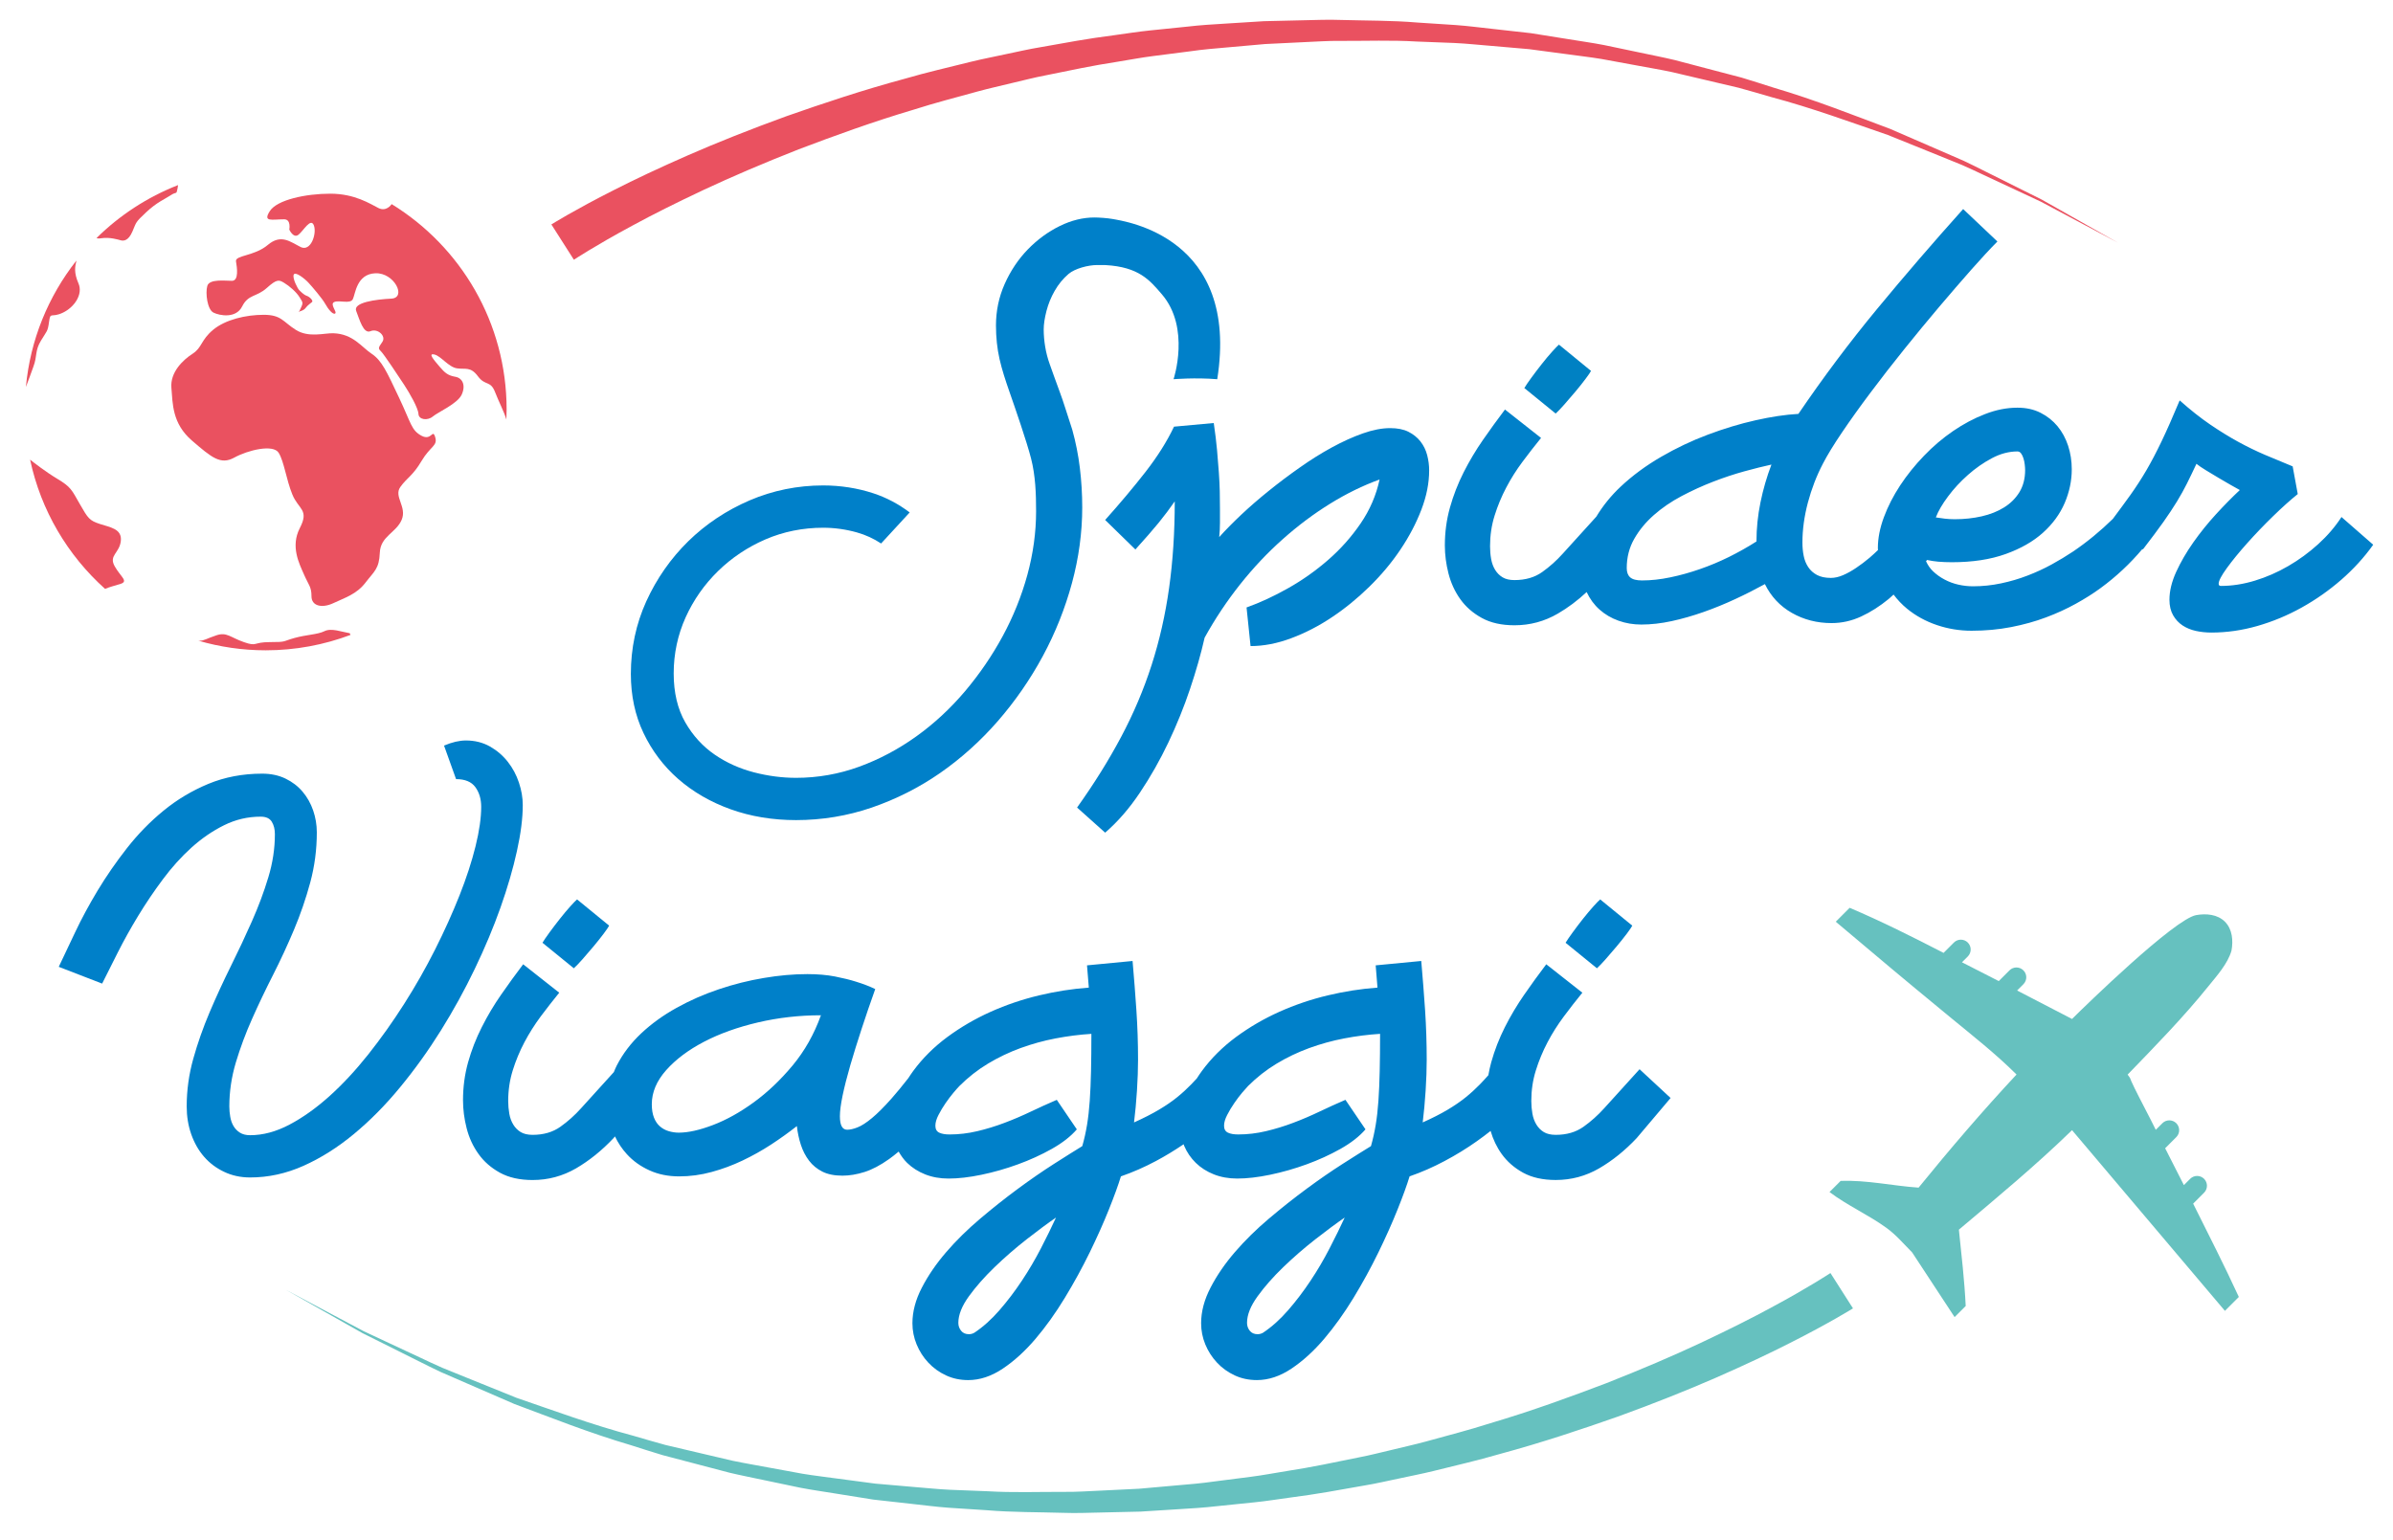 <?xml version="1.0" encoding="UTF-8"?> <svg xmlns="http://www.w3.org/2000/svg" xmlns:xlink="http://www.w3.org/1999/xlink" version="1.1" id="Livello_1" x="0px" y="0px" width="479px" height="308.333px" viewBox="0 0 479 308.333" xml:space="preserve"> <path fill="#0080C9" d="M100.193,181.65c1.409-3.989,2.504-7.745,3.277-11.27c0.783-3.527,1.17-6.604,1.17-9.229 c0-1.462-0.256-2.957-0.767-4.49c-0.508-1.532-1.25-2.918-2.224-4.157c-0.973-1.244-2.162-2.261-3.577-3.069 c-1.41-0.795-3.017-1.204-4.811-1.204c-1.314,0-2.775,0.345-4.379,1.025l2.408,6.712c1.798,0,3.087,0.537,3.865,1.607 c0.776,1.064,1.166,2.38,1.166,3.936c0,2.189-0.375,4.819-1.128,7.883c-0.754,3.059-1.824,6.347-3.21,9.848 c-1.389,3.499-3.016,7.115-4.89,10.837c-1.874,3.715-3.941,7.354-6.203,10.902c-2.258,3.551-4.655,6.921-7.184,10.11 c-2.531,3.184-5.121,5.968-7.77,8.353c-2.657,2.379-5.313,4.278-7.989,5.688c-2.674,1.413-5.301,2.118-7.882,2.118 c-0.825,0-1.506-0.174-2.041-0.511c-0.534-0.34-0.96-0.779-1.277-1.315c-0.319-0.536-0.537-1.155-0.658-1.859 c-0.122-0.702-0.185-1.397-0.185-2.08c0-2.964,0.44-5.908,1.314-8.828c0.878-2.917,1.958-5.823,3.25-8.718 c1.288-2.896,2.685-5.825,4.195-8.79c1.504-2.966,2.903-5.982,4.192-9.049c1.291-3.063,2.371-6.212,3.249-9.447 c0.872-3.231,1.313-6.577,1.313-10.031c0-1.506-0.246-2.967-0.729-4.377c-0.487-1.413-1.192-2.665-2.115-3.758 c-0.926-1.097-2.07-1.972-3.429-2.628c-1.368-0.657-2.922-0.986-4.671-0.986c-3.892,0-7.479,0.687-10.762,2.042 c-3.283,1.366-6.275,3.152-8.972,5.365c-2.702,2.21-5.143,4.717-7.333,7.515c-2.191,2.799-4.146,5.632-5.875,8.498 c-1.724,2.87-3.222,5.643-4.484,8.322c-1.268,2.672-2.363,4.982-3.284,6.928l8.683,3.356c0.924-1.847,1.979-3.948,3.174-6.313 c1.19-2.353,2.539-4.776,4.049-7.26c1.509-2.478,3.146-4.908,4.925-7.291c1.777-2.388,3.682-4.505,5.725-6.351 c2.047-1.847,4.222-3.342,6.534-4.484c2.305-1.147,4.754-1.717,7.328-1.717c1.074,0,1.813,0.34,2.228,1.021 c0.413,0.681,0.617,1.509,0.617,2.479c0,2.87-0.435,5.754-1.313,8.644c-0.872,2.9-1.967,5.827-3.282,8.797 c-1.313,2.966-2.723,5.967-4.231,9.007c-1.51,3.042-2.919,6.104-4.233,9.192c-1.313,3.089-2.407,6.199-3.282,9.338 c-0.878,3.137-1.312,6.314-1.312,9.522c0,1.995,0.302,3.856,0.91,5.579c0.611,1.728,1.462,3.228,2.555,4.487 c1.096,1.267,2.432,2.277,4.015,3.028c1.576,0.756,3.317,1.132,5.213,1.132c3.647,0,7.211-0.775,10.69-2.334 c3.477-1.554,6.833-3.671,10.067-6.348c3.23-2.675,6.323-5.794,9.267-9.375c2.943-3.572,5.667-7.367,8.17-11.381 c2.506-4.012,4.767-8.125,6.782-12.329C97.067,189.736,98.778,185.639,100.193,181.65"></path> <path fill="#0080C9" d="M116.609,192.013c0.729-0.828,1.469-1.691,2.225-2.59c0.751-0.9,1.423-1.741,2.003-2.518 c0.585-0.78,0.947-1.314,1.097-1.604l-6.423-5.254c-0.242,0.195-0.689,0.656-1.349,1.387c-0.656,0.726-1.347,1.555-2.076,2.479 c-0.736,0.924-1.426,1.837-2.083,2.734c-0.657,0.899-1.131,1.597-1.419,2.081l6.275,5.107 C115.293,193.443,115.88,192.839,116.609,192.013"></path> <path fill="#0080C9" d="M328.189,214.043l-7.077,7.811c-1.271,1.407-2.655,2.649-4.159,3.716c-1.51,1.07-3.355,1.61-5.546,1.61 c-0.973,0-1.764-0.187-2.372-0.547c-0.606-0.368-1.107-0.866-1.495-1.5c-0.389-0.63-0.655-1.362-0.803-2.188 c-0.147-0.824-0.22-1.675-0.22-2.552c0-2.142,0.304-4.186,0.915-6.131c0.604-1.94,1.386-3.817,2.332-5.616 c0.945-1.797,2.033-3.513,3.25-5.146c1.212-1.628,2.451-3.219,3.723-4.776l-7.228-5.688c-1.504,1.987-2.983,4.023-4.415,6.091 c-1.434,2.068-2.723,4.229-3.867,6.494c-1.14,2.26-2.054,4.604-2.735,7.037c-0.235,0.849-0.417,1.715-0.574,2.584 c-0.576,0.654-1.154,1.28-1.724,1.866c-0.854,0.875-1.784,1.729-2.81,2.558c-1.02,0.828-2.225,1.651-3.607,2.479 c-1.387,0.826-3.054,1.676-5,2.55c0.241-1.94,0.435-4.059,0.585-6.344c0.146-2.284,0.217-4.354,0.217-6.2 c0-3.358-0.111-6.67-0.324-9.926c-0.222-3.26-0.478-6.539-0.768-9.851l-9.122,0.875l0.361,4.456 c-3.303,0.241-6.637,0.762-9.997,1.565c-3.353,0.803-6.573,1.899-9.66,3.281c-3.088,1.386-5.973,3.068-8.649,5.036 c-2.671,1.973-4.961,4.243-6.855,6.824c-0.358,0.473-0.675,0.978-1.002,1.474c-0.385,0.422-0.769,0.831-1.153,1.222 c-0.849,0.875-1.781,1.729-2.806,2.558c-1.019,0.828-2.225,1.651-3.614,2.479c-1.388,0.826-3.051,1.676-4.996,2.55 c0.243-1.94,0.438-4.059,0.587-6.344c0.142-2.284,0.217-4.354,0.217-6.2c0-3.358-0.11-6.67-0.331-9.926 c-0.22-3.26-0.474-6.539-0.765-9.851l-9.12,0.875l0.363,4.456c-3.31,0.241-6.639,0.762-9.997,1.565 c-3.354,0.803-6.574,1.899-9.665,3.281c-3.087,1.386-5.973,3.068-8.647,5.036c-2.673,1.973-4.958,4.243-6.857,6.824 c-0.341,0.455-0.644,0.939-0.962,1.414c-1.226,1.567-2.347,2.933-3.343,4.057c-1.504,1.698-2.819,3.013-3.938,3.938 c-1.118,0.927-2.077,1.546-2.881,1.859c-0.802,0.319-1.499,0.476-2.08,0.476c-0.973,0-1.457-0.9-1.457-2.703 c0-1.018,0.181-2.405,0.544-4.155c0.367-1.75,0.875-3.76,1.53-6.021c0.661-2.261,1.414-4.691,2.267-7.293 c0.85-2.601,1.761-5.267,2.733-7.987c-1.117-0.538-2.382-1.025-3.792-1.462c-1.219-0.39-2.638-0.737-4.268-1.058 c-1.634-0.312-3.466-0.474-5.513-0.474c-2.767,0-5.678,0.256-8.714,0.771c-3.04,0.508-6.046,1.259-9.012,2.261 c-2.969,0.994-5.79,2.234-8.461,3.716c-2.678,1.484-5.033,3.19-7.08,5.108c-2.041,1.923-3.673,4.064-4.886,6.418 c-0.228,0.439-0.409,0.891-0.593,1.338l-6.559,7.24c-1.266,1.407-2.649,2.649-4.157,3.716c-1.507,1.07-3.356,1.61-5.546,1.61 c-0.97,0-1.763-0.187-2.37-0.547c-0.608-0.368-1.11-0.866-1.495-1.5c-0.391-0.63-0.657-1.362-0.802-2.188 c-0.146-0.824-0.22-1.675-0.22-2.552c0-2.142,0.305-4.186,0.913-6.131c0.604-1.94,1.385-3.817,2.333-5.616 c0.952-1.797,2.034-3.513,3.245-5.146c1.216-1.628,2.46-3.219,3.726-4.776l-7.221-5.688c-1.51,1.987-2.982,4.023-4.418,6.091 c-1.437,2.068-2.726,4.229-3.865,6.494c-1.146,2.26-2.058,4.604-2.742,7.037c-0.678,2.432-1.016,4.964-1.016,7.587 c0,1.852,0.241,3.723,0.728,5.621c0.485,1.893,1.274,3.612,2.375,5.14c1.089,1.532,2.525,2.784,4.305,3.763 c1.771,0.969,3.948,1.454,6.524,1.454c3.111,0,6.008-0.781,8.686-2.329c2.67-1.558,5.177-3.577,7.512-6.058l0.288-0.342 c0.613,1.293,1.399,2.485,2.373,3.55c1.24,1.366,2.751,2.441,4.529,3.246c1.771,0.806,3.754,1.206,5.942,1.206 c2.191,0,4.353-0.292,6.493-0.878c2.142-0.58,4.206-1.348,6.202-2.298c1.994-0.946,3.904-2.019,5.726-3.207 c1.825-1.195,3.539-2.424,5.143-3.688c0.147,1.315,0.415,2.567,0.804,3.76c0.389,1.194,0.938,2.248,1.641,3.173 c0.705,0.925,1.596,1.651,2.667,2.19c1.066,0.532,2.403,0.803,4.01,0.803c1.412,0,2.881-0.247,4.417-0.733 c1.531-0.484,3.171-1.348,4.921-2.589c0.619-0.438,1.261-0.951,1.913-1.498c0.477,0.821,1.016,1.599,1.703,2.265 c0.995,0.971,2.2,1.741,3.611,2.3c1.409,0.555,2.964,0.836,4.667,0.836c1.946,0,4.147-0.251,6.605-0.764 c2.456-0.512,4.887-1.205,7.291-2.083c2.412-0.875,4.671-1.908,6.788-3.097c2.118-1.195,3.785-2.494,4.999-3.905l-4.011-5.909 c-1.706,0.728-3.421,1.509-5.146,2.332c-1.728,0.826-3.491,1.585-5.289,2.262c-1.803,0.685-3.626,1.241-5.47,1.678 c-1.853,0.438-3.701,0.658-5.549,0.658c-0.871,0-1.565-0.116-2.08-0.362c-0.51-0.249-0.768-0.704-0.768-1.388 c0-0.628,0.208-1.35,0.621-2.15c0.414-0.808,0.889-1.596,1.423-2.372c0.537-0.776,1.069-1.485,1.606-2.118 c0.534-0.634,0.924-1.066,1.168-1.315c1.75-1.743,3.657-3.241,5.725-4.483c2.067-1.241,4.235-2.272,6.493-3.101 c2.261-0.822,4.596-1.472,7.007-1.933c2.41-0.461,4.8-0.767,7.185-0.916c0,2.776-0.023,5.257-0.071,7.448 c-0.046,2.188-0.136,4.166-0.256,5.94c-0.124,1.776-0.305,3.395-0.547,4.855c-0.242,1.459-0.558,2.87-0.949,4.232 c-1.51,0.924-3.406,2.111-5.691,3.572c-2.285,1.463-4.68,3.114-7.189,4.962c-2.506,1.852-5.019,3.84-7.548,5.982 c-2.531,2.141-4.792,4.363-6.787,6.675c-1.995,2.31-3.623,4.682-4.886,7.118c-1.265,2.425-1.898,4.813-1.898,7.147 c0,1.458,0.278,2.871,0.839,4.232c0.562,1.359,1.337,2.578,2.336,3.645c0.995,1.07,2.176,1.924,3.54,2.557 c1.36,0.633,2.846,0.946,4.449,0.946c2.335,0,4.646-0.768,6.929-2.298c2.289-1.534,4.462-3.514,6.534-5.946 c2.067-2.432,4.021-5.166,5.871-8.205c1.848-3.04,3.512-6.081,4.998-9.124c1.48-3.041,2.759-5.896,3.827-8.572 c1.075-2.674,1.873-4.887,2.41-6.637c2.382-0.825,4.721-1.849,7.004-3.067c1.961-1.043,3.795-2.174,5.546-3.36 c0.039,0.103,0.064,0.199,0.106,0.301c0.559,1.315,1.34,2.456,2.337,3.427s2.2,1.741,3.611,2.3c1.411,0.555,2.968,0.836,4.673,0.836 c1.939,0,4.145-0.251,6.601-0.764c2.457-0.512,4.885-1.205,7.297-2.083c2.406-0.875,4.666-1.908,6.783-3.097 c2.117-1.195,3.781-2.494,4.997-3.905l-4.013-5.909c-1.706,0.728-3.416,1.509-5.143,2.332c-1.727,0.826-3.49,1.585-5.29,2.262 c-1.798,0.685-3.624,1.241-5.472,1.678c-1.85,0.438-3.697,0.658-5.546,0.658c-0.874,0-1.567-0.116-2.079-0.362 c-0.508-0.249-0.768-0.704-0.768-1.388c0-0.628,0.207-1.35,0.625-2.15c0.412-0.808,0.883-1.596,1.422-2.372 c0.531-0.776,1.066-1.485,1.601-2.118c0.539-0.634,0.924-1.066,1.169-1.315c1.75-1.743,3.659-3.241,5.728-4.483 c2.066-1.241,4.232-2.272,6.493-3.101c2.265-0.822,4.597-1.472,7.006-1.933s4.802-0.767,7.187-0.916 c0,2.776-0.025,5.257-0.075,7.448c-0.046,2.188-0.134,4.166-0.255,5.94c-0.122,1.776-0.304,3.395-0.547,4.855 c-0.243,1.459-0.56,2.87-0.947,4.232c-1.51,0.924-3.407,2.111-5.691,3.572c-2.287,1.463-4.682,3.114-7.185,4.962 c-2.508,1.852-5.025,3.84-7.552,5.982c-2.532,2.141-4.791,4.363-6.787,6.675c-1.994,2.31-3.626,4.682-4.886,7.118 c-1.266,2.425-1.897,4.813-1.897,7.147c0,1.458,0.277,2.871,0.835,4.232c0.562,1.359,1.342,2.578,2.338,3.645 c0.993,1.07,2.178,1.924,3.537,2.557s2.846,0.946,4.449,0.946c2.335,0,4.646-0.768,6.93-2.298c2.289-1.534,4.462-3.514,6.533-5.946 c2.066-2.432,4.024-5.166,5.878-8.205c1.846-3.04,3.51-6.081,4.992-9.124c1.484-3.041,2.759-5.896,3.828-8.572 c1.073-2.674,1.874-4.887,2.409-6.637c2.384-0.825,4.72-1.849,7.003-3.067c2.285-1.214,4.429-2.527,6.42-3.94 c0.981-0.689,1.909-1.385,2.792-2.087c0.493,1.684,1.22,3.226,2.208,4.604c1.095,1.532,2.527,2.784,4.305,3.763 c1.773,0.969,3.951,1.454,6.53,1.454c3.112,0,6.003-0.781,8.683-2.329c2.677-1.558,5.184-3.577,7.516-6.058l6.787-8.027 L328.189,214.043z M158.635,213.314c-2.435,2.918-5.026,5.374-7.774,7.368c-2.746,1.998-5.458,3.503-8.135,4.525 c-2.673,1.02-4.961,1.532-6.861,1.532c-0.678,0-1.343-0.101-2.001-0.296c-0.658-0.188-1.242-0.509-1.753-0.947 c-0.511-0.437-0.911-1.021-1.2-1.75c-0.293-0.728-0.442-1.627-0.442-2.7c0-2.383,0.96-4.654,2.883-6.824 c1.922-2.158,4.451-4.054,7.59-5.688c3.136-1.632,6.735-2.915,10.801-3.867c4.058-0.947,8.25-1.426,12.582-1.426 C162.958,207.043,161.063,210.396,158.635,213.314 M208.354,249.906c-1.146,2.215-2.408,4.364-3.794,6.451 c-1.389,2.095-2.879,4.063-4.486,5.912c-1.607,1.849-3.286,3.357-5.036,4.521c-0.341,0.196-0.707,0.296-1.094,0.296 c-0.68,0-1.205-0.232-1.569-0.695c-0.366-0.459-0.546-0.985-0.546-1.57c0-1.605,0.707-3.379,2.115-5.326 c1.411-1.945,3.125-3.887,5.145-5.834c2.017-1.947,4.145-3.792,6.382-5.546c2.238-1.75,4.206-3.207,5.909-4.38 C210.508,245.636,209.498,247.687,208.354,249.906 M266.135,249.906c-1.142,2.215-2.405,4.364-3.792,6.451 c-1.389,2.095-2.881,4.063-4.488,5.912s-3.285,3.357-5.035,4.521c-0.342,0.196-0.706,0.296-1.09,0.296 c-0.683,0-1.204-0.232-1.572-0.695c-0.365-0.459-0.545-0.985-0.545-1.57c0-1.605,0.704-3.379,2.117-5.326 c1.406-1.945,3.12-3.887,5.14-5.834c2.018-1.947,4.146-3.792,6.383-5.546c2.239-1.75,4.209-3.207,5.912-4.38 C268.291,245.636,267.279,247.687,266.135,249.906"></path> <path fill="#0080C9" d="M321.4,192.013c0.731-0.828,1.472-1.691,2.225-2.59c0.755-0.9,1.426-1.741,2.013-2.518 c0.58-0.78,0.945-1.314,1.092-1.604l-6.422-5.254c-0.241,0.195-0.689,0.656-1.35,1.387c-0.655,0.726-1.348,1.555-2.08,2.479 c-0.731,0.924-1.421,1.837-2.077,2.734c-0.658,0.899-1.13,1.597-1.424,2.081l6.275,5.107 C320.088,193.443,320.672,192.839,321.4,192.013"></path> <path fill="#66C1BF" d="M391.245,263.661l2.225-2.223c-0.248-5.107-0.839-10.197-1.366-15.278 c7.684-6.47,15.438-12.91,22.649-19.919l30.603,36.171l2.785-2.784c-2.901-6.302-6.048-12.472-9.143-18.677l2.185-2.19 c0.768-0.769,0.768-2.015,0-2.782c-0.769-0.765-2.013-0.765-2.781,0l-1.258,1.264l-3.752-7.379l2.231-2.233 c0.766-0.766,0.766-2.008,0-2.778c-0.771-0.769-2.019-0.769-2.786,0l-1.322,1.317c-1.379-2.83-2.9-5.591-4.284-8.422 c-1.311-2.656-0.397-1.3-1.35-2.631c5.556-5.738,11.156-11.468,16.169-17.689c1.613-2.004,3.91-4.53,4.625-7.155 c0.356-1.979,0.181-4.261-1.319-5.76c-1.496-1.498-3.785-1.675-5.76-1.321c-4.344,0.786-22.06,18.012-24.843,20.79 c-7.325-3.803-3.663-1.902-10.994-5.696l1.256-1.259c0.771-0.769,0.771-2.012,0-2.776c-0.767-0.771-2.016-0.771-2.784,0 l-2.146,2.147l-7.365-3.765l1.171-1.166c0.763-0.768,0.763-2.014,0-2.781c-0.776-0.771-2.017-0.771-2.789,0l-2.066,2.067 l-0.063-0.033c-6.169-3.176-12.348-6.285-18.736-8.991l-2.78,2.784c11.121,9.355,11.608,9.813,22.828,19.058 c4.546,3.745,9.178,7.367,13.355,11.53c-6.81,7.31-13.312,14.896-19.604,22.644c-5.188-0.355-10.389-1.55-15.604-1.344l-2.226,2.225 c3.597,2.717,7.806,4.563,11.447,7.211c1.884,1.371,3.445,3.224,5.087,4.869L391.245,263.661z"></path> <path fill="#66C1BF" d="M370.905,261.911c0,0-0.28,0.17-0.825,0.504c-0.558,0.324-1.383,0.809-2.46,1.437 c-2.139,1.214-5.27,2.952-9.32,4.988c-4.038,2.064-9.014,4.404-14.78,6.936c-5.772,2.52-12.362,5.152-19.634,7.789 c-7.301,2.561-15.247,5.23-23.798,7.537c-4.252,1.246-8.688,2.255-13.193,3.379c-2.257,0.556-4.568,0.994-6.885,1.498 c-2.318,0.477-4.648,1.034-7.032,1.419c-4.752,0.843-9.574,1.741-14.502,2.36c-2.463,0.324-4.924,0.746-7.423,0.988 c-2.492,0.261-5.006,0.517-7.523,0.773c-2.516,0.293-5.049,0.446-7.597,0.597c-2.542,0.159-5.091,0.319-7.646,0.483 c-2.56,0.056-5.122,0.119-7.69,0.175c-2.566,0.044-5.134,0.173-7.704,0.072c-5.138-0.154-10.274-0.092-15.376-0.523 c-2.552-0.168-5.099-0.335-7.637-0.497c-2.537-0.179-5.052-0.531-7.568-0.793c-2.504-0.28-5.004-0.563-7.493-0.837 c-2.471-0.397-4.93-0.792-7.374-1.182c-2.438-0.404-4.877-0.733-7.273-1.199c-2.388-0.497-4.761-1-7.111-1.49 c-2.349-0.507-4.688-0.953-6.983-1.5c-2.281-0.6-4.542-1.194-6.776-1.779c-2.238-0.585-4.446-1.165-6.63-1.741 c-2.166-0.637-4.281-1.341-6.379-1.999c-8.447-2.489-16.169-5.588-23.354-8.259c-3.52-1.525-6.889-2.99-10.093-4.381 c-1.601-0.696-3.161-1.377-4.682-2.037c-1.501-0.688-2.925-1.442-4.321-2.123c-2.78-1.389-5.393-2.695-7.799-3.896 c-1.205-0.597-2.361-1.18-3.463-1.725c-1.074-0.61-2.102-1.189-3.076-1.74c-7.771-4.396-12.213-6.907-12.213-6.907 s4.502,2.398,12.383,6.592c0.985,0.523,2.023,1.074,3.11,1.65c1.118,0.524,2.284,1.071,3.503,1.638 c2.434,1.141,5.07,2.369,7.883,3.684c1.414,0.646,2.846,1.362,4.364,2.008c1.526,0.623,3.098,1.258,4.712,1.913 c3.23,1.307,6.622,2.677,10.161,4.105c7.227,2.473,14.985,5.361,23.436,7.612c2.104,0.6,4.22,1.249,6.385,1.828 c2.183,0.511,4.389,1.028,6.622,1.557c2.235,0.521,4.488,1.057,6.765,1.588c2.289,0.488,4.625,0.866,6.963,1.313 c2.34,0.428,4.701,0.859,7.08,1.298c2.381,0.396,4.806,0.662,7.232,1.005c2.424,0.318,4.868,0.646,7.321,0.971 c2.466,0.215,4.944,0.428,7.43,0.646c2.489,0.187,4.981,0.471,7.491,0.585c2.51,0.095,5.031,0.197,7.558,0.295 c5.038,0.302,10.115,0.11,15.178,0.125c2.531,0.042,5.063-0.157,7.589-0.258c2.529-0.123,5.054-0.247,7.57-0.372 c2.512-0.22,5.021-0.442,7.521-0.668c2.499-0.21,4.994-0.418,7.458-0.777c2.469-0.32,4.935-0.634,7.385-0.947 c2.445-0.305,4.856-0.784,7.269-1.162c4.826-0.731,9.54-1.741,14.188-2.688c2.329-0.433,4.605-1.043,6.874-1.565 c2.26-0.559,4.511-1.043,6.714-1.648c4.397-1.22,8.718-2.319,12.854-3.65c8.329-2.465,16.044-5.286,23.117-7.973 c7.047-2.766,13.424-5.496,18.984-8.101c5.554-2.612,10.339-5.012,14.192-7.112c3.876-2.071,6.834-3.818,8.831-5.02 c0.969-0.604,1.717-1.061,2.219-1.374c0.504-0.326,0.762-0.491,0.762-0.491L370.905,261.911z"></path> <path fill="#EA5160" d="M110.367,44.929c0,0,0.284-0.168,0.825-0.502c0.558-0.325,1.383-0.809,2.46-1.439 c2.141-1.212,5.27-2.948,9.321-4.985c4.037-2.066,9.014-4.406,14.78-6.935c5.773-2.522,12.366-5.152,19.633-7.792 c7.301-2.561,15.25-5.231,23.799-7.534c4.251-1.246,8.686-2.255,13.196-3.382c2.254-0.555,4.564-0.991,6.88-1.498 c2.318-0.476,4.65-1.031,7.033-1.416c4.753-0.844,9.575-1.746,14.502-2.363c2.462-0.324,4.924-0.744,7.422-0.99 c2.494-0.256,5.007-0.513,7.524-0.769c2.517-0.297,5.052-0.446,7.596-0.6c2.544-0.159,5.092-0.321,7.648-0.479 c2.558-0.061,5.119-0.124,7.69-0.18c2.565-0.042,5.131-0.174,7.704-0.069c5.136,0.148,10.273,0.087,15.375,0.521 c2.55,0.168,5.097,0.337,7.636,0.499c2.536,0.177,5.051,0.531,7.567,0.79c2.504,0.28,5.004,0.564,7.493,0.839 c2.471,0.396,4.93,0.79,7.373,1.179c2.439,0.406,4.878,0.736,7.274,1.202c2.388,0.498,4.76,0.997,7.111,1.489 c2.348,0.507,4.688,0.95,6.985,1.5c2.279,0.598,4.539,1.192,6.776,1.781c2.234,0.584,4.444,1.164,6.629,1.737 c2.164,0.639,4.281,1.346,6.377,2.002c8.447,2.488,16.17,5.589,23.356,8.26c3.517,1.523,6.888,2.986,10.092,4.381 c1.6,0.695,3.162,1.376,4.682,2.036c1.501,0.688,2.925,1.44,4.32,2.124c2.786,1.391,5.394,2.691,7.8,3.892 c1.204,0.6,2.361,1.18,3.462,1.729c1.074,0.607,2.103,1.186,3.076,1.737c7.772,4.396,12.214,6.911,12.214,6.911 s-4.502-2.398-12.383-6.591c-0.986-0.529-2.024-1.076-3.11-1.654c-1.119-0.524-2.285-1.068-3.505-1.64 c-2.434-1.137-5.065-2.368-7.881-3.682c-1.413-0.645-2.848-1.362-4.366-2.008c-1.526-0.622-3.098-1.258-4.711-1.915 c-3.229-1.305-6.623-2.672-10.16-4.104c-7.229-2.472-14.983-5.361-23.435-7.612c-2.108-0.6-4.224-1.249-6.39-1.825 c-2.182-0.511-4.39-1.031-6.621-1.557c-2.235-0.524-4.487-1.058-6.765-1.591c-2.288-0.488-4.621-0.866-6.962-1.31 c-2.341-0.43-4.701-0.86-7.08-1.299c-2.382-0.398-4.807-0.659-7.229-1.005c-2.428-0.319-4.87-0.646-7.321-0.972 c-2.47-0.213-4.947-0.424-7.434-0.644c-2.488-0.188-4.98-0.475-7.489-0.588c-2.512-0.094-5.032-0.197-7.559-0.292 c-5.038-0.305-10.112-0.11-15.18-0.128c-2.53-0.038-5.062,0.158-7.588,0.261c-2.529,0.121-5.052,0.245-7.57,0.37 c-2.512,0.223-5.021,0.445-7.521,0.667c-2.498,0.21-4.994,0.423-7.458,0.781c-2.468,0.32-4.934,0.633-7.378,0.947 c-2.451,0.303-4.863,0.781-7.272,1.161c-4.828,0.729-9.542,1.743-14.19,2.686c-2.329,0.433-4.602,1.043-6.872,1.567 c-2.261,0.56-4.513,1.043-6.714,1.647c-4.394,1.218-8.721,2.319-12.856,3.65c-8.326,2.466-16.044,5.286-23.119,7.971 c-7.044,2.77-13.419,5.499-18.982,8.104c-5.555,2.615-10.336,5.01-14.192,7.111c-3.872,2.073-6.834,3.818-8.832,5.022 c-0.967,0.6-1.713,1.061-2.219,1.372c-0.501,0.326-0.761,0.492-0.761,0.492L110.367,44.929z"></path> <path fill="#0080C9" d="M284.323,88.362c-0.632-0.798-1.436-1.445-2.407-1.93c-0.975-0.487-2.188-0.729-3.65-0.729 c-1.652,0-3.474,0.352-5.471,1.058c-1.992,0.701-4.062,1.64-6.205,2.808c-2.138,1.169-4.276,2.505-6.414,4.019 c-2.144,1.501-4.209,3.057-6.205,4.667c-1.992,1.603-3.842,3.208-5.546,4.811c-1.698,1.609-3.16,3.089-4.377,4.45 c0.101-0.972,0.147-1.919,0.147-2.841v-2.848c0-1.117-0.01-2.261-0.037-3.428c-0.023-1.168-0.087-2.444-0.184-3.834 c-0.096-1.385-0.217-2.878-0.362-4.482c-0.146-1.609-0.362-3.405-0.657-5.402l-7.954,0.729c-1.412,2.968-3.32,5.996-5.725,9.084 c-2.409,3.088-5.1,6.288-8.06,9.595l6.052,5.907c1.897-2.092,3.44-3.866,4.636-5.321c1.188-1.461,2.271-2.898,3.243-4.309 c0,6.178-0.374,11.952-1.131,17.33c-0.753,5.374-1.92,10.518-3.501,15.432c-1.582,4.91-3.61,9.704-6.092,14.371 c-2.48,4.67-5.421,9.387-8.827,14.157l5.62,5.029c2.528-2.185,4.85-4.859,6.963-8.022c2.121-3.167,4.016-6.507,5.694-10.034 c1.674-3.527,3.125-7.102,4.338-10.723c1.219-3.625,2.188-7.039,2.915-10.253c2.098-3.794,4.468-7.351,7.118-10.685 c2.65-3.335,5.496-6.351,8.537-9.046c3.037-2.705,6.188-5.06,9.445-7.077c3.26-2.019,6.567-3.639,9.923-4.855 c-0.681,3.158-1.945,6.093-3.79,8.789c-1.849,2.705-4.015,5.138-6.495,7.298c-2.482,2.164-5.147,4.05-7.99,5.654 c-2.846,1.61-5.63,2.9-8.353,3.872l0.801,7.731c2.629,0,5.338-0.521,8.134-1.57c2.799-1.042,5.513-2.439,8.133-4.193 c2.631-1.75,5.137-3.793,7.521-6.129c2.382-2.333,4.45-4.803,6.199-7.407c1.753-2.599,3.15-5.263,4.198-7.984 c1.046-2.727,1.564-5.354,1.564-7.882c0-1.024-0.131-2.043-0.397-3.064C285.405,90.081,284.955,89.167,284.323,88.362"></path> <path fill="#0081C3" d="M313.141,80.958c0.729-0.825,1.471-1.685,2.228-2.589c0.753-0.9,1.423-1.737,2.002-2.518 c0.588-0.775,0.952-1.313,1.098-1.604l-6.418-5.256c-0.245,0.197-0.697,0.666-1.352,1.392c-0.657,0.728-1.354,1.554-2.08,2.48 c-0.73,0.924-1.421,1.835-2.08,2.736c-0.656,0.9-1.13,1.589-1.42,2.079l6.272,5.108C311.828,82.394,312.413,81.784,313.141,80.958"></path> <path fill="#0080C9" d="M468.69,103.501c-1.266,1.948-2.824,3.761-4.671,5.438c-1.851,1.676-3.841,3.136-5.984,4.376 c-2.142,1.245-4.366,2.216-6.672,2.92c-2.31,0.706-4.586,1.058-6.823,1.058c-0.29,0-0.438-0.143-0.438-0.436 c0-0.586,0.548-1.631,1.643-3.139c1.093-1.505,2.458-3.176,4.085-4.997c1.628-1.825,3.355-3.624,5.18-5.399 c1.823-1.776,3.469-3.245,4.924-4.417l-1.018-5.543c-1.901-0.778-3.735-1.545-5.51-2.293c-1.777-0.759-3.576-1.634-5.398-2.629 c-1.824-0.999-3.701-2.157-5.62-3.465c-1.924-1.313-3.952-2.921-6.09-4.816c-1.362,3.26-2.566,5.981-3.612,8.171 c-1.046,2.189-2.069,4.131-3.064,5.837c-0.995,1.701-2.047,3.319-3.136,4.849c-1.025,1.432-2.224,3.066-3.56,4.854 c-2.503,2.445-5.161,4.642-8.003,6.562c-1.314,0.878-2.73,1.729-4.235,2.557c-1.507,0.827-3.116,1.572-4.813,2.222 c-1.703,0.665-3.481,1.18-5.33,1.572c-1.851,0.392-3.719,0.586-5.615,0.586c-0.979,0-1.946-0.11-2.922-0.329 c-0.969-0.218-1.895-0.557-2.772-1.025c-0.875-0.459-1.651-1.022-2.329-1.673c-0.601-0.578-1.044-1.255-1.382-2 c0.077-0.081,0.146-0.156,0.22-0.242c0.716,0.152,1.443,0.28,2.216,0.342c0.9,0.074,1.813,0.109,2.737,0.109 c4.132,0,7.719-0.548,10.761-1.64c3.041-1.096,5.533-2.518,7.478-4.271c1.944-1.746,3.392-3.731,4.346-5.944 c0.946-2.214,1.417-4.467,1.417-6.749c0-1.651-0.244-3.223-0.728-4.708c-0.484-1.479-1.191-2.783-2.115-3.902 c-0.925-1.118-2.055-2.02-3.393-2.697c-1.339-0.682-2.883-1.025-4.633-1.025c-2.141,0-4.305,0.429-6.492,1.282 c-2.192,0.845-4.322,1.977-6.385,3.387c-2.069,1.414-4.015,3.065-5.841,4.966c-1.822,1.892-3.415,3.879-4.776,5.942 c-1.359,2.074-2.445,4.186-3.245,6.351c-0.803,2.164-1.205,4.22-1.205,6.165c0,0.14,0.021,0.268,0.022,0.408 c-0.548,0.516-1.084,1.039-1.662,1.522c-0.902,0.759-1.801,1.44-2.701,2.042c-0.9,0.61-1.778,1.098-2.627,1.46 c-0.85,0.368-1.669,0.551-2.442,0.551c-1.121,0-2.046-0.198-2.773-0.585c-0.729-0.389-1.312-0.914-1.75-1.569 c-0.44-0.659-0.746-1.407-0.914-2.261c-0.172-0.852-0.253-1.741-0.253-2.665c0-2.575,0.363-5.238,1.09-7.987 c0.732-2.743,1.727-5.339,2.995-7.77c0.875-1.704,2.153-3.796,3.83-6.274c1.678-2.479,3.573-5.132,5.692-7.954 c2.112-2.822,4.364-5.714,6.745-8.68c2.385-2.968,4.734-5.813,7.042-8.54c2.308-2.721,4.472-5.225,6.493-7.516 c2.02-2.283,3.733-4.13,5.143-5.542l-6.857-6.494c-5.983,6.667-11.731,13.342-17.256,20.029 c-5.519,6.685-10.76,13.678-15.722,20.974c-2.578,0.143-5.435,0.572-8.57,1.276c-3.14,0.704-6.324,1.669-9.563,2.884 c-3.231,1.212-6.356,2.697-9.372,4.449c-3.016,1.753-5.702,3.733-8.063,5.946c-1.948,1.827-3.566,3.84-4.882,6.016l-6.685,7.372 c-1.265,1.413-2.647,2.652-4.154,3.72c-1.509,1.075-3.354,1.606-5.545,1.606c-0.977,0-1.761-0.18-2.37-0.548 c-0.611-0.367-1.109-0.862-1.497-1.492c-0.388-0.633-0.658-1.361-0.805-2.189c-0.146-0.824-0.216-1.681-0.216-2.555 c0-2.142,0.302-4.187,0.913-6.128c0.605-1.948,1.383-3.817,2.332-5.617c0.945-1.803,2.031-3.518,3.247-5.146 c1.215-1.632,2.455-3.223,3.718-4.779l-7.222-5.689c-1.51,1.993-2.977,4.026-4.412,6.09c-1.435,2.068-2.722,4.232-3.868,6.494 c-1.143,2.261-2.054,4.605-2.735,7.037c-0.684,2.435-1.021,4.964-1.021,7.593c0,1.846,0.246,3.721,0.729,5.614 c0.487,1.9,1.275,3.617,2.371,5.149c1.098,1.53,2.531,2.781,4.307,3.753c1.773,0.977,3.949,1.46,6.53,1.46 c3.114,0,6.003-0.778,8.681-2.335c2.014-1.171,3.938-2.607,5.765-4.313c0.654,1.386,1.512,2.558,2.588,3.512 c1.095,0.972,2.357,1.714,3.795,2.223c1.434,0.514,2.954,0.769,4.557,0.769c1.944,0,3.98-0.231,6.095-0.691 c2.118-0.464,4.245-1.072,6.386-1.827c2.139-0.754,4.251-1.614,6.346-2.591c2.091-0.971,4.062-1.971,5.912-2.989 c1.216,2.48,3.011,4.402,5.397,5.764c2.382,1.361,5.034,2.042,7.952,2.042c2.042,0,4.015-0.439,5.905-1.314 c1.899-0.875,3.751-2.055,5.55-3.536c0.316-0.264,0.635-0.576,0.951-0.857c0.788,1.042,1.68,1.996,2.697,2.829 c1.749,1.43,3.747,2.525,5.984,3.279c2.234,0.756,4.549,1.131,6.928,1.131c2.771,0,5.411-0.243,7.918-0.728 c2.503-0.491,4.826-1.131,6.97-1.938c2.139-0.799,4.129-1.71,5.982-2.736c1.845-1.02,3.5-2.064,4.957-3.136 c3.16-2.312,5.942-4.932,8.369-7.821l0.097,0.088c1.651-2.141,3.013-3.963,4.084-5.468c1.066-1.511,1.979-2.887,2.734-4.124 c0.757-1.243,1.426-2.447,2.009-3.615c0.582-1.167,1.214-2.478,1.895-3.938c0.487,0.389,1.13,0.827,1.935,1.314 c0.803,0.481,1.631,0.984,2.48,1.492c0.851,0.514,1.668,0.985,2.442,1.424c0.782,0.436,1.391,0.773,1.827,1.021 c-1.511,1.411-3.093,3.02-4.742,4.813c-1.653,1.805-3.175,3.69-4.563,5.66c-1.385,1.965-2.526,3.938-3.43,5.906 c-0.896,1.969-1.351,3.833-1.351,5.583c0,1.215,0.247,2.247,0.732,3.103c0.484,0.848,1.119,1.529,1.897,2.043 c0.776,0.511,1.661,0.872,2.66,1.096c0.999,0.218,2.031,0.326,3.104,0.326c3.064,0,6.126-0.438,9.191-1.313 c3.067-0.879,6.022-2.104,8.863-3.684c2.85-1.582,5.498-3.441,7.957-5.582c2.455-2.142,4.581-4.474,6.382-7.005L468.69,103.501z M389.933,99.381c1.139-1.534,2.464-2.964,3.975-4.302c1.508-1.339,3.112-2.457,4.816-3.36c1.7-0.901,3.403-1.348,5.106-1.348 c0.291,0,0.534,0.134,0.729,0.4c0.193,0.267,0.353,0.6,0.471,0.984c0.126,0.39,0.21,0.806,0.258,1.245 c0.047,0.436,0.076,0.797,0.076,1.086c0,1.706-0.382,3.182-1.131,4.419c-0.759,1.24-1.781,2.26-3.067,3.063 c-1.288,0.807-2.783,1.402-4.485,1.79c-1.706,0.389-3.501,0.582-5.398,0.582c-0.683,0-1.339-0.038-1.971-0.11 c-0.633-0.071-1.242-0.155-1.823-0.25C387.97,102.312,388.788,100.911,389.933,99.381 M352.393,100.547 c-0.535,2.603-0.805,5.215-0.805,7.844c-1.751,1.117-3.587,2.149-5.508,3.103c-1.921,0.946-3.864,1.761-5.835,2.439 c-1.971,0.688-3.937,1.235-5.909,1.643c-1.971,0.414-3.859,0.619-5.656,0.619c-1.117,0-1.906-0.205-2.372-0.619 c-0.464-0.408-0.689-1.033-0.689-1.859c0-2.138,0.497-4.083,1.495-5.836c0.995-1.75,2.309-3.344,3.937-4.779 c1.632-1.436,3.479-2.697,5.548-3.794c2.066-1.093,4.172-2.054,6.313-2.88c2.141-0.83,4.228-1.519,6.272-2.082 c2.04-0.557,3.844-1.009,5.4-1.345C353.655,95.431,352.926,97.95,352.393,100.547"></path> <path fill="#EA5160" d="M78.397,40.862c-0.125,0.186-1.109,1.55-2.643,0.784c-1.641-0.82-4.718-2.873-9.642-2.873 c-4.925,0-10.669,1.232-12.105,3.489c-1.436,2.257,0.41,1.641,2.873,1.641c1.436,0,1.025,2.052,1.025,2.052s0.821,1.846,1.847,1.025 c1.026-0.821,2.462-3.487,3.078-1.846s-0.616,5.335-2.667,4.309c-2.051-1.027-3.897-2.667-6.565-0.409 c-2.668,2.257-6.566,2.05-6.361,3.282c0.205,1.232,0.615,3.898-0.82,3.898c-1.437,0-4.514-0.411-4.924,1.025 c-0.41,1.437,0,4.72,1.231,5.336c1.231,0.616,4.514,1.231,5.745-1.232c1.23-2.463,2.872-1.847,4.925-3.693 c2.051-1.847,2.461-1.641,3.488-1.027c1.025,0.616,2.461,1.847,3.077,2.873c0.615,1.025,0.821,1.025,0.205,2.258 c-0.615,1.231-0.102,0.539-0.102,0.539s0.718-0.103,1.128-0.668c0.41-0.564,1.025-0.924,1.282-1.18 c0.257-0.256-0.461-1.025-1.077-1.23c-0.615-0.207-1.282-0.924-1.539-1.18s-1.333-2.257-1.077-3.026 c0.256-0.769,2.154,0.718,2.923,1.538c0.769,0.821,2.821,3.232,3.387,4.257c0.564,1.027,1.539,2.258,2,1.951 c0.462-0.308-1.179-1.899-0.153-2.31c1.025-0.41,3.18,0.462,3.693-0.564c0.512-1.025,0.718-5.026,4.514-5.18 c3.796-0.155,6.309,4.923,3.181,5.078c-3.13,0.153-7.695,0.769-7.028,2.463c0.667,1.692,1.436,4.667,2.873,4.051 c1.436-0.614,3.18,0.976,2.359,2.155c-0.82,1.179-0.872,1.282-0.256,1.897c0.615,0.616,3.54,5.028,4.617,6.669 c1.078,1.641,2.821,4.667,2.873,5.847c0.051,1.18,1.847,1.385,2.872,0.513c1.026-0.872,4.977-2.564,5.798-4.411 c0.82-1.846,0.154-3.282-1.283-3.538c-1.438-0.256-2.053-0.719-3.181-2.054c-1.128-1.333-2.359-2.718-1.026-2.41 c1.334,0.307,2.821,2.513,4.515,2.77c1.693,0.256,2.718-0.411,4.206,1.591c1.487,2.001,2.513,0.769,3.437,3.181 c0.698,1.824,1.862,4.053,2.258,5.479c0.027-0.67,0.049-1.342,0.049-2.017C101.401,64.577,92.196,49.344,78.397,40.862"></path> <path fill="#EA5160" d="M84.373,87.23c-2.052-1.095-2.052-2.463-4.514-7.661c-2.463-5.199-3.42-7.388-5.471-8.754 c-2.054-1.367-3.695-3.967-7.66-4.104c-1.798-0.062-4.926,0.958-7.524-0.684c-2.599-1.641-2.873-3.009-6.428-3.009 c-3.557,0-7.66,0.959-10.124,3.009c-2.461,2.052-2.188,3.558-4.104,4.788c-1.914,1.231-4.513,3.693-4.24,6.839 c0.273,3.146,0.138,7.112,4.104,10.533c3.967,3.419,5.746,4.923,8.481,3.419c2.736-1.505,7.797-2.735,8.891-0.958 c1.095,1.778,1.505,5.334,2.736,8.344c1.23,3.01,3.419,3.01,1.504,6.701c-1.915,3.695-0.136,7.114,0.822,9.303 c0.956,2.188,1.504,2.461,1.504,4.376s2.051,2.461,4.377,1.369c2.324-1.095,4.65-1.78,6.428-4.104 c1.778-2.326,2.736-2.736,2.874-6.018c0.135-3.284,3.282-3.967,4.376-6.567c1.095-2.599-1.641-4.651-0.272-6.564 c1.368-1.917,2.461-2.189,4.24-5.199c1.778-3.01,3.282-3.01,2.736-4.788C86.561,85.726,86.424,88.323,84.373,87.23"></path> <path fill="#EA5160" d="M64.949,126.351c-1.368,0.682-3.557,0.682-6.019,1.367c-2.462,0.684-1.504,0.821-4.924,0.821 c-3.42,0-2.462,0.959-5.198,0c-2.735-0.958-3.42-2.051-5.471-1.367c-2.052,0.684-2.462,1.094-3.42,1.094 c-0.06,0-0.131-0.004-0.211-0.009c4.28,1.244,8.799,1.924,13.48,1.924c5.975,0,11.692-1.096,16.972-3.08 c-0.088-0.206-0.148-0.34-0.148-0.34C68.369,126.488,66.317,125.667,64.949,126.351"></path> <path fill="#EA5160" d="M22.956,113.356c-1.231-2.189,0.958-2.6,1.231-5.062c0.273-2.461-2.189-2.735-4.241-3.419 s-2.325-1.095-3.967-3.967c-1.641-2.873-1.777-3.42-4.514-5.062c-2.357-1.413-4.806-3.328-5.441-3.833 c2.161,10.182,7.532,19.174,15.007,25.871c0.933-0.404,2.036-0.67,3.019-0.972C25.827,116.364,24.187,115.544,22.956,113.356"></path> <path fill="#EA5160" d="M8.183,68.217c1.23-2.052,1.368-1.778,1.641-3.831c0.274-2.052,0.41-0.683,2.736-1.778 c2.324-1.095,4.103-3.693,3.145-5.882c-0.956-2.189-0.684-3.419-0.41-4.514h-0.039C9.687,59.303,6.06,67.985,5.184,77.471 c0.895-2.308,0.747-2.064,1.495-4.056C7.5,71.226,6.952,70.269,8.183,68.217"></path> <path fill="#EA5160" d="M20.22,47.699c1.779-0.272,3.42,0.272,3.967,0.41c0.546,0.139,1.504,0.139,2.325-1.778 c0.82-1.914,0.548-1.778,2.736-3.83c2.189-2.05,3.693-2.599,4.924-3.419c1.231-0.821,1.094,0,1.368-1.367 c0.052-0.259,0.078-0.459,0.103-0.663c-6.153,2.407-11.693,6.033-16.315,10.594C19.506,47.74,19.792,47.765,20.22,47.699"></path> <path fill="#0080C9" d="M221.314,53.068c6.654,0.381,8.825,3.013,11.255,5.847c5.78,6.735,2.338,16.997,2.338,16.997 s4.373-0.364,8.745,0c4.514-28.498-18.445-31.618-21.036-32.087c-0.937-0.171-2.667-0.288-3.546-0.288c-2.3,0-4.629,0.573-6.925,1.7 c-2.358,1.155-4.52,2.743-6.422,4.704c-1.902,1.965-3.459,4.295-4.625,6.924c-1.153,2.593-1.736,5.38-1.736,8.271 c0,2.377,0.238,4.642,0.712,6.732c0.484,2.134,1.204,4.325,1.988,6.567c1.159,3.309,3.453,9.945,4.323,13.341 c0.887,3.453,1.009,7.063,1.009,10.576c0,4.211-0.589,8.494-1.749,12.738c-1.159,4.228-2.82,8.354-4.939,12.262 c-2.121,3.913-4.663,7.625-7.55,11.041c-2.905,3.436-6.183,6.473-9.735,9.019c-3.559,2.556-7.402,4.595-11.423,6.066 c-4.068,1.485-8.324,2.234-12.653,2.234c-2.755,0-5.585-0.365-8.405-1.094c-2.883-0.748-5.535-1.938-7.877-3.551 c-2.397-1.646-4.38-3.821-5.892-6.458c-1.539-2.678-2.319-5.974-2.319-9.786c0-3.96,0.811-7.747,2.4-11.258 c1.569-3.468,3.752-6.579,6.485-9.247c2.72-2.655,5.903-4.788,9.478-6.336c3.589-1.548,7.478-2.335,11.558-2.335 c2.263,0,4.538,0.314,6.76,0.941c1.729,0.487,3.349,1.23,4.834,2.212l5.725-6.215c-2.271-1.709-4.706-2.992-7.268-3.829 c-3.198-1.049-6.58-1.576-10.051-1.576c-5.147,0-10.099,1.009-14.724,2.992c-4.648,2.002-8.78,4.752-12.285,8.186 c-3.509,3.441-6.334,7.489-8.401,12.031c-2.048,4.503-3.085,9.391-3.085,14.522c0,4.333,0.846,8.31,2.532,11.832 c1.688,3.552,4.033,6.654,6.972,9.221c2.951,2.575,6.47,4.61,10.469,6.044c4.006,1.44,8.41,2.169,13.095,2.169 c5.191,0,10.283-0.843,15.131-2.502c4.875-1.676,9.49-4.002,13.703-6.925c4.23-2.942,8.131-6.454,11.593-10.439 c3.466-3.992,6.493-8.373,8.989-13.011c2.495-4.631,4.447-9.54,5.814-14.585c1.363-5.024,2.054-10.122,2.054-15.136 c0-2.671-0.165-5.331-0.479-7.921c-0.31-2.561-0.819-5.134-1.519-7.644c0,0-1.324-4.079-1.426-4.408 c-0.739-2.364-1.392-3.933-2.216-6.268c-0.217-0.611-0.871-2.444-0.871-2.444c-0.404-1.115-0.708-2.28-0.904-3.472 c-0.197-1.18-0.298-2.346-0.298-3.465c0-1.043,0.183-2.247,0.547-3.68c0.371-1.432,0.925-2.792,1.651-4.052 c0.743-1.307,1.677-2.438,2.772-3.381c1.278-1.093,3.965-1.786,5.714-1.783C220.027,53.064,220.886,53.043,221.314,53.068"></path> </svg> 